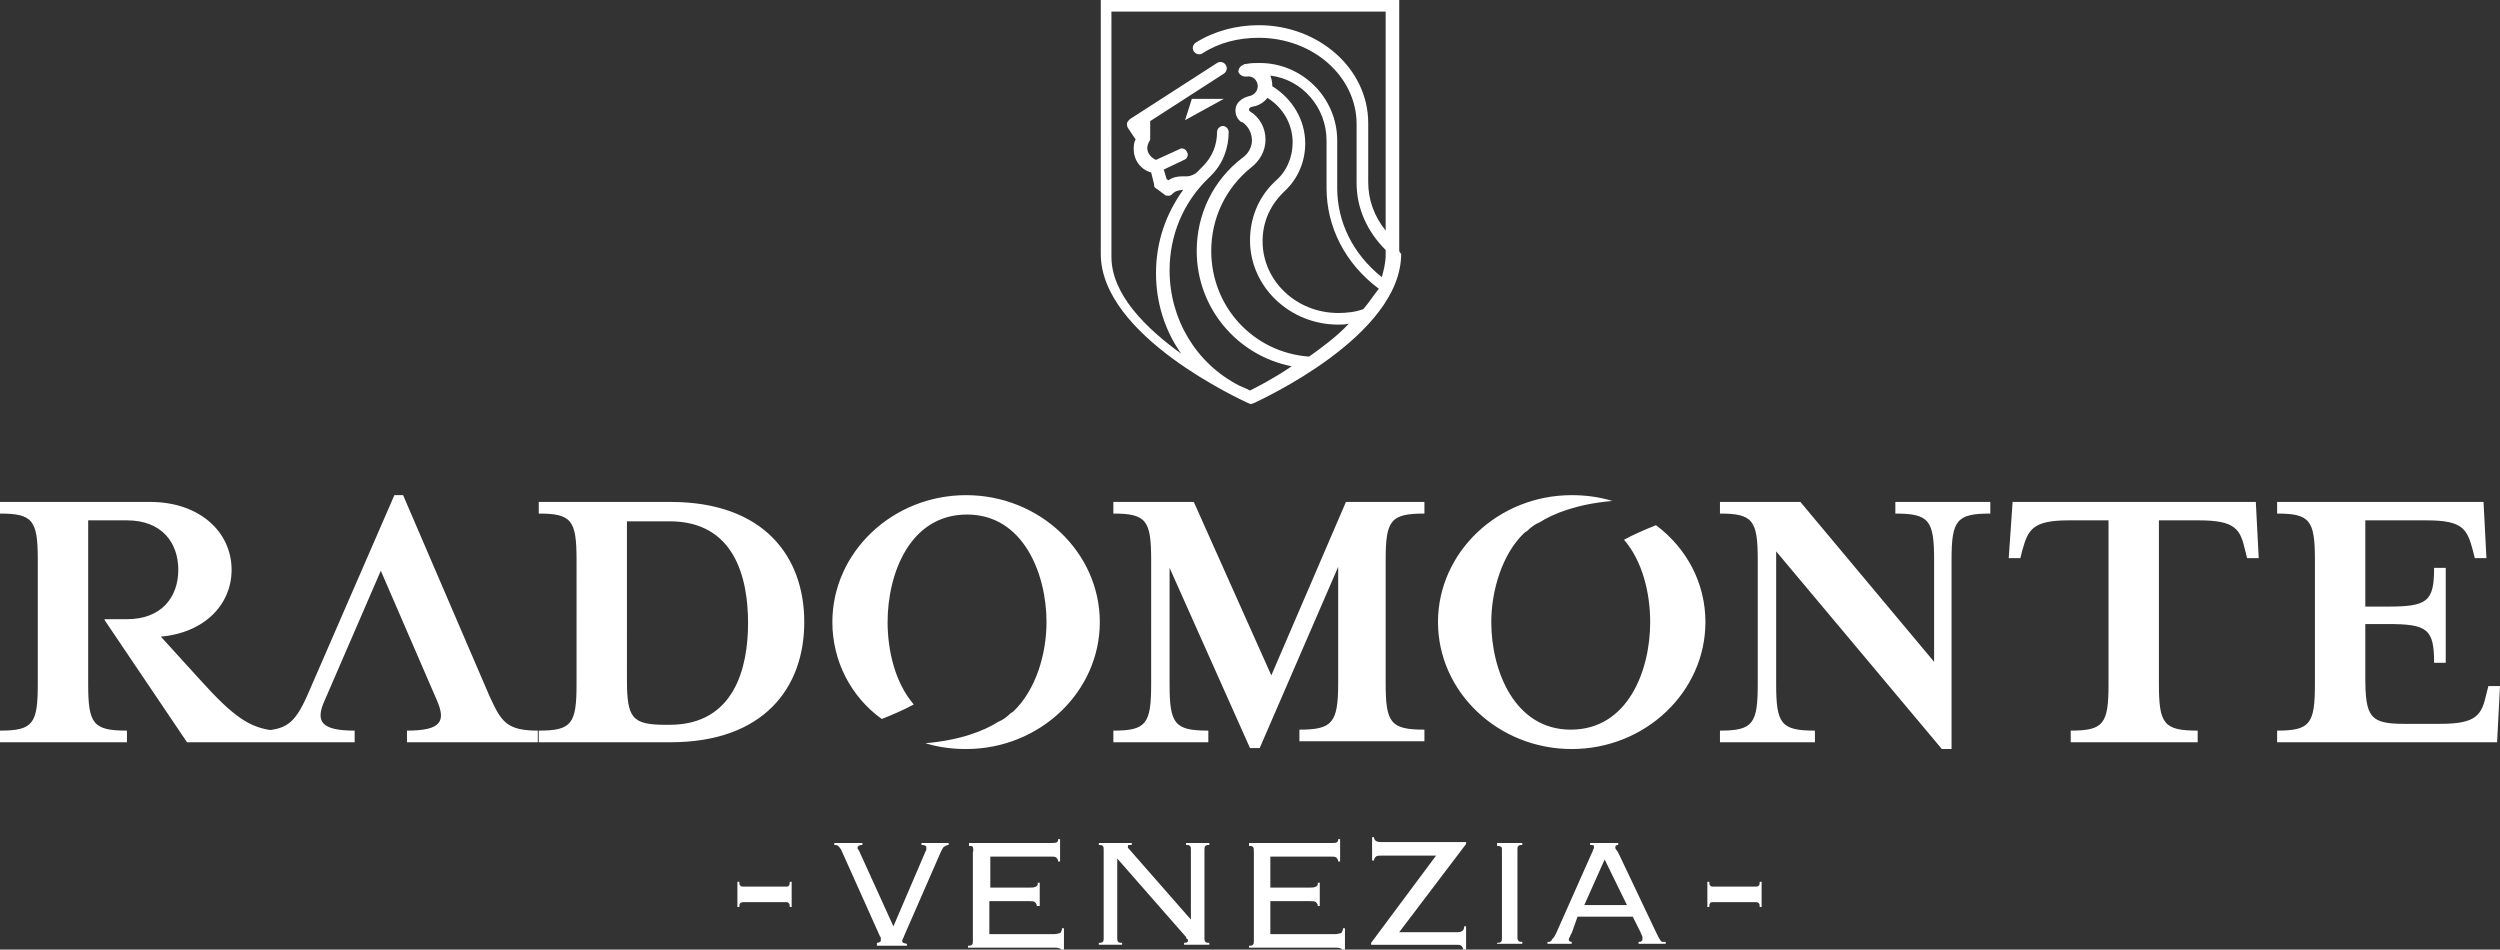 <?xml version="1.0" encoding="utf-8"?>
<!-- Generator: Adobe Illustrator 26.3.1, SVG Export Plug-In . SVG Version: 6.00 Build 0)  -->
<svg version="1.1" id="Livello_1" xmlns="http://www.w3.org/2000/svg" xmlns:xlink="http://www.w3.org/1999/xlink" x="0px" y="0px"
	 viewBox="0 0 258 98" style="enable-background:new 0 0 258 98;" xml:space="preserve">
<rect x="0" y="0" width="258" height="98" fill="#333333" stroke="none"/>
<style type="text/css">
	.st0{fill:#FFFFFF;}
</style>
<g>
	<g>
		<path class="st0" d="M64.7,70.1c0,4,0.5,4.7,4,4.7h0.4c6.7,0,8.1-5.9,8.1-10.5c0-4.7-1.4-10.5-8.1-10.5h-4.4V70.1z M55.6,75.4
			c3.4,0,3.9-0.7,3.9-4.8V57.8c0-4.1-0.5-4.8-3.9-4.8v-1.2h13.6c9.6,0,13.8,5.6,13.8,12.4c0,6.8-4.2,12.4-13.8,12.4H55.6V75.4z
			 M120.7,70.6c0,4.1,0.5,4.8,4,4.8v1.2h-9.8v-1.2c3.4,0,3.9-0.7,3.9-4.8V57.8c0-4.1-0.5-4.8-3.9-4.8v-1.2h8.3l8,17.9l7.7-17.9h8.1
			V53c-3.5,0-4,0.7-4,4.8v12.7c0,4.1,0.5,4.8,4,4.8v1.2h-12.9v-1.2c3.4,0,4-0.7,4-4.8v-12l-8.1,18.7H129l-8.3-18.6V70.6z
			 M199.6,57.8c0-4.1-0.5-4.8-4-4.8v-1.2h9.8V53c-3.5,0-4,0.7-4,4.8v19.5h-1l-17.1-20.4v13.7c0,4.1,0.5,4.8,4,4.8v1.2h-9.8v-1.2
			c3.4,0,3.9-0.7,3.9-4.8V57.8c0-4.1-0.5-4.8-3.9-4.8v-1.2h8.3l13.8,16.5V57.8z M233.1,57.6h-1.2l-0.2-0.8c-0.5-2.2-1-3.1-4.8-3.1
			h-4.1v16.9c0,4.1,0.5,4.8,4,4.8v1.2h-13.1v-1.2c3.4,0,3.9-0.7,3.9-4.8V53.7h-4.1c-3.8,0-4.2,1-4.8,3.1l-0.2,0.8h-1.2l0.4-5.8h25.1
			L233.1,57.6z M235,75.4c3.4,0,3.9-0.7,3.9-4.8V57.8c0-4.1-0.5-4.8-3.9-4.8v-1.2h21.3l0.3,5.8h-1.2l-0.2-0.8
			c-0.6-2.2-1-3.1-4.8-3.1h-6.3v8.9h2.3c4.1,0,4.8-0.5,4.8-4h1.2v9.8h-1.2c0-3.5-0.7-4-4.8-4h-2.3v5.5c0,4.1,0.5,4.8,4,4.8h3.7
			c3.8,0,4.3-0.9,4.8-3.1l0.2-0.8h1.2l-0.3,5.8H235V75.4z M28.3,75.4v1.2h-9L10.8,64v-0.1h2.3c3.6,0,5.3-2.3,5.3-5.1
			c0-2.8-1.7-5.1-5.3-5.1H9.7H9.1v10.2v1.9v2.6v2.2c0,4.1,0.5,4.8,4,4.8v1.2H0v-1.2c3.4,0,3.9-0.7,3.9-4.8V57.8
			C3.9,53.7,3.4,53,0,53v-1.2h9.1h0.6h5.8c5.1,0,8.4,3.1,8.4,7c0,3.6-2.8,6.5-7.3,6.9l4,4.4C24.2,74.1,25.8,75.1,28.3,75.4
			 M50.5,71.8c1.2,2.6,1.7,3.6,5,3.6v1.2H42v-1.2c3.6,0,4-1,3.1-3.1l-5.8-13.4l-5.8,13.4c-1,2.2-0.3,3.1,3.1,3.1v1.2h-10v-1.2
			c2.9,0,3.8-0.7,5.1-3.6l9-20.7h0.9L50.5,71.8z M176,64.2c0,7.2-6.2,13.1-13.8,13.1c-7.6,0-13.8-5.9-13.8-13.1
			c0-7.2,6.2-13.1,13.8-13.1c1.5,0,2.9,0.2,4.2,0.6c-3.6,0.3-6.1,1.3-7.5,2.2c-0.5,0.2-0.9,0.5-1.3,0.9c-0.2,0.1-0.3,0.2-0.3,0.2h0
			c-2.3,2.2-3.4,6-3.4,9.2c0,5,2.4,11.1,8.2,11.1c5.9,0,8.2-6.1,8.2-11.1c0-3-0.8-6.3-2.7-8.5c1.1-0.6,2.3-1.1,3.3-1.5
			C174.1,56.6,176,60.2,176,64.2 M85.9,64.2c0-7.2,6.2-13.1,13.8-13.1c7.6,0,13.8,5.9,13.8,13.1c0,7.2-6.2,13.1-13.8,13.1
			c-1.5,0-2.9-0.2-4.2-0.6c3.6-0.3,6.1-1.3,7.5-2.2c0.5-0.2,0.9-0.5,1.3-0.9c0.2-0.1,0.3-0.2,0.3-0.2l0,0c2.3-2.2,3.4-5.9,3.4-9.2
			c0-5-2.4-11.1-8.2-11.1c-5.9,0-8.2,6.1-8.2,11.1c0,3,0.8,6.3,2.7,8.5c-1.1,0.6-2.3,1.1-3.3,1.5C87.8,71.9,85.9,68.2,85.9,64.2"/>
		<path class="st0" d="M144.4,25.8c0-0.1,0-0.1,0-0.2V0h-30.8v26.2c0,8.5,14.6,15.1,15.2,15.4l0.3,0.1l0.3-0.1
			c0.6-0.3,15.2-6.9,15.2-15.4C144.4,26,144.4,25.9,144.4,25.8 M129,40.3c-0.2-0.1-0.6-0.3-1.1-0.5c-4.5-2.3-7.2-6.9-7.2-11.9
			c0-3.6,1.4-7,4-9.5l0.3-0.3c1.2-1.2,1.8-2.8,1.8-4.5c0-0.3-0.3-0.6-0.6-0.6c-0.3,0-0.6,0.3-0.6,0.6c0,1.4-0.5,2.6-1.5,3.6
			l-0.3,0.3c-0.1,0.1-0.2,0.2-0.3,0.3h0c-0.2,0.2-0.7,0.4-1,0.4c-0.1,0-0.1,0-0.2,0c0,0,0,0,0,0c-0.1,0-0.2,0-0.3,0
			c-0.5,0-1,0.1-1.4,0.4l-0.2-0.1l-0.3-1l2.1-1c0.3-0.1,0.5-0.5,0.3-0.8c-0.1-0.3-0.5-0.5-0.8-0.3l-2.4,1.1
			c-0.5-0.2-0.9-0.7-0.9-1.2c0-0.3,0.1-0.5,0.2-0.7c0.1-0.1,0.1-0.2,0.1-0.3h0l0,0v0l0-1.8l7.6-4.9c0.3-0.2,0.4-0.6,0.2-0.9
			c-0.2-0.3-0.6-0.4-0.9-0.2l-9,5.8c-0.1,0.1-0.2,0.2-0.3,0.4c0,0.2,0,0.3,0.1,0.5l0.8,1.2c-0.2,0.3-0.2,0.7-0.2,1
			c0,1.1,0.7,2.1,1.8,2.4l0.3,1.2l0,0.1c0,0.2,0.1,0.3,0.3,0.4l0.8,0.6c0.1,0.1,0.2,0.1,0.4,0.1c0.2,0,0.3-0.1,0.4-0.2
			c0.3-0.3,0.7-0.4,1.1-0.4h0h0c-1.8,2.5-2.8,5.4-2.8,8.6c0,3,0.9,5.9,2.6,8.3c-3.6-2.6-7.2-6.1-7.2-10V1.2h28.3v22.6
			c-1.2-1.5-1.8-3.2-1.8-5v-6.1c0-5.6-5.1-10.1-11.3-10.1c-2.3,0-4.6,0.6-6.5,1.8c-0.3,0.2-0.4,0.6-0.2,0.9c0.2,0.3,0.6,0.4,0.9,0.2
			c1.7-1.1,3.7-1.6,5.8-1.6c5.6,0,10.1,4,10.1,8.9v6.1c0,2.6,1.1,5,3,6.9c0,0.1,0,0.1,0,0.2c0,0.1,0,0.2,0,0.3
			c0,0.8-0.2,1.6-0.4,2.3c-3-2.4-4.6-5.7-4.6-9.2v-4.9c0-4.4-3.6-8-8-8c-0.5,0-0.9,0-1.4,0.1c-0.1,0-0.2,0-0.3,0.1
			c-0.3,0.1-0.5,0.4-0.5,0.7c0.1,0.3,0.4,0.5,0.7,0.5c0.1,0,0.1,0,0.2,0c0.6-0.1,1.1,0.4,1.1,1c0,0.5-0.4,0.9-0.8,1
			c-0.5,0.1-1.5,0.5-1.5,1.5c0,0.5,0.2,0.9,0.6,1.2c0,0,0,0,0.1,0c0.6,0.4,1,1.1,1,1.9c0,0.7-0.4,1.4-1,1.8v0h0v0c0,0,0,0,0,0
			c-3,2.3-4.7,5.8-4.7,9.6c0,5.9,4.2,10.8,9.8,11.9C131.4,39.1,129.6,40,129,40.3 M135.1,36.8c-5.7-0.4-10.1-5.1-10.1-10.9
			c0-3.4,1.5-6.5,4.1-8.6c0,0,0,0,0,0c0.9-0.7,1.5-1.7,1.5-2.9c0-1.2-0.6-2.3-1.6-2.9c-0.1-0.1-0.1-0.1-0.1-0.2
			c0-0.2,0.3-0.3,0.4-0.3c0.6-0.1,1.1-0.4,1.5-0.9c1.6,1,2.6,2.7,2.6,4.6c0,1.5-0.6,3-1.8,4l-0.2,0.2c-1.6,1.6-2.4,3.7-2.4,5.9
			c0,4.8,4.1,8.7,9.1,8.7c0.4,0,0.7,0,1.1-0.1C138,34.7,136.5,35.8,135.1,36.8 M140.7,31.9c-0.8,0.3-1.7,0.4-2.6,0.4
			c-4.3,0-7.8-3.3-7.8-7.4c0-1.9,0.7-3.6,2.1-5l0.2-0.2c1.4-1.3,2.1-3.1,2.1-4.9c0-2.4-1.3-4.6-3.4-5.9c0,0,0-0.1,0-0.1
			c0-0.4-0.1-0.7-0.2-1c3.3,0.4,5.8,3.3,5.8,6.7v4.9c0,4,1.9,7.8,5.4,10.4C141.8,30.4,141.3,31.2,140.7,31.9"/>
	</g>
	<polygon class="st0" points="123,10.2 122.3,12.4 126.3,10.2 	"/>
</g>
<g>
	<path class="st0" d="M90.4,97.3c0.2,0,0.3,0,0.4-0.1c0.1,0,0.1-0.1,0.1-0.2c0-0.1,0-0.2,0-0.2c0,0,0-0.1-0.1-0.2l-3.9-8.7
		c-0.1-0.3-0.3-0.5-0.4-0.6c-0.1-0.1-0.3-0.1-0.4-0.1V87h2.9v0.2c-0.3,0-0.5,0.1-0.5,0.3c0,0.1,0,0.1,0.1,0.2c0,0.1,0.1,0.1,0.1,0.2
		l3.5,7.7l3.3-7.7c0-0.1,0.1-0.1,0.1-0.2c0-0.1,0-0.1,0-0.2c0-0.1,0-0.2-0.1-0.2c-0.1-0.1-0.2-0.1-0.4-0.1V87h2.8v0.2
		c-0.2,0-0.3,0.1-0.5,0.2c-0.1,0.1-0.2,0.3-0.3,0.5l-3.8,8.7c0,0,0,0.1-0.1,0.2c0,0.1-0.1,0.2-0.1,0.3c0,0.1,0,0.1,0.1,0.2
		c0.1,0,0.2,0.1,0.4,0.1v0.2h-3.1V97.3z"/>
	<path class="st0" d="M100.4,87.4c-0.1-0.1-0.2-0.1-0.4-0.1V87h8.4c0.3,0,0.6,0,0.7-0.1c0.1-0.1,0.1-0.2,0.1-0.3h0.2v2.3h-0.2
		c0-0.2-0.1-0.3-0.2-0.4c-0.1-0.1-0.3-0.1-0.6-0.1h-6.2v3.2h4.1c0.2,0,0.4,0,0.6-0.1c0.2-0.1,0.2-0.2,0.2-0.4h0.2v2.4H107
		c0-0.2-0.1-0.3-0.2-0.4c-0.1-0.1-0.3-0.1-0.6-0.1h-4.1v3.4h6.7c0.3,0,0.5-0.1,0.6-0.1c0.1-0.1,0.2-0.3,0.2-0.5h0.2v2.4h-0.2
		c0-0.2-0.2-0.4-0.7-0.4h-9v-0.2c0.2,0,0.3,0,0.4-0.1c0.1-0.1,0.1-0.2,0.1-0.4v-9.1C100.5,87.6,100.4,87.5,100.4,87.4"/>
	<path class="st0" d="M122.9,94.9v-7.2c0-0.2,0-0.3-0.1-0.4c-0.1-0.1-0.2-0.1-0.4-0.1V87h2.4v0.2c-0.2,0-0.3,0-0.4,0.1
		c-0.1,0.1-0.1,0.2-0.1,0.4v9.1c0,0.2,0,0.3,0.1,0.4c0.1,0.1,0.2,0.1,0.4,0.1v0.2h-2.6v-0.2c0.3,0,0.4-0.1,0.4-0.2
		c0-0.1,0-0.2-0.1-0.2c-0.1-0.1-0.1-0.1-0.1-0.2l-7.1-8.1v8.2c0,0.2,0,0.3,0.1,0.4c0.1,0.1,0.2,0.1,0.4,0.1v0.2h-2.4v-0.2
		c0.2,0,0.3,0,0.4-0.1c0.1-0.1,0.1-0.2,0.1-0.4v-9.1c0-0.2,0-0.3-0.1-0.4c-0.1-0.1-0.2-0.1-0.4-0.1V87h3.4v0.2c-0.1,0-0.2,0-0.3,0
		c-0.1,0-0.1,0.1-0.1,0.2c0,0,0,0.1,0,0.1c0,0,0.1,0.1,0.1,0.1L122.9,94.9L122.9,94.9z"/>
	<path class="st0" d="M129.3,87.4c-0.1-0.1-0.2-0.1-0.4-0.1V87h8.4c0.4,0,0.6,0,0.7-0.1c0.1-0.1,0.1-0.2,0.1-0.3h0.2v2.3h-0.2
		c0-0.2-0.1-0.3-0.2-0.4c-0.1-0.1-0.3-0.1-0.6-0.1h-6.2v3.2h4.1c0.2,0,0.4,0,0.6-0.1c0.2-0.1,0.2-0.2,0.2-0.4h0.2v2.4H136
		c0-0.2-0.1-0.3-0.2-0.4c-0.1-0.1-0.3-0.1-0.6-0.1h-4.1v3.4h6.7c0.3,0,0.5-0.1,0.6-0.1c0.1-0.1,0.2-0.3,0.2-0.5h0.2v2.4h-0.2
		c0-0.2-0.2-0.4-0.7-0.4h-9v-0.2c0.2,0,0.3,0,0.4-0.1c0.1-0.1,0.1-0.2,0.1-0.4v-9.1C129.4,87.6,129.4,87.5,129.3,87.4"/>
	<path class="st0" d="M142.5,88.3c-0.2,0-0.4,0-0.5,0.1c-0.1,0.1-0.2,0.2-0.2,0.4h-0.2v-2.4h0.2c0,0.3,0.2,0.5,0.7,0.5h8.8v0.2
		l-6.9,9.1h6c0.5,0,0.7-0.2,0.7-0.6h0.2V98H151c0-0.2-0.1-0.3-0.2-0.4c-0.1-0.1-0.3-0.1-0.5-0.1h-8.8v-0.2l6.7-9H142.5z"/>
	<path class="st0" d="M154.5,97.3c0.2,0,0.3,0,0.4-0.1c0.1-0.1,0.1-0.2,0.1-0.4v-9.1c0-0.1,0-0.3-0.1-0.3c-0.1-0.1-0.2-0.1-0.4-0.1
		V87h2.6v0.2c-0.2,0-0.3,0-0.4,0.1c-0.1,0.1-0.1,0.2-0.1,0.3v9.1c0,0.1,0,0.3,0.1,0.4c0.1,0.1,0.2,0.1,0.4,0.1v0.2h-2.6V97.3z"/>
	<path class="st0" d="M176.4,91c0,0.2,0,0.3,0.1,0.4c0.1,0.1,0.2,0.1,0.3,0.1h4.3c0.2,0,0.3,0,0.4-0.1c0.1-0.1,0.1-0.2,0.1-0.4h0.2
		v2.6h-0.2c0-0.2,0-0.3-0.1-0.4c-0.1-0.1-0.2-0.1-0.4-0.1h-4.3c-0.1,0-0.3,0-0.3,0.1c-0.1,0.1-0.1,0.2-0.1,0.4h-0.2V91H176.4z"/>
	<path class="st0" d="M76.3,91c0,0.2,0,0.3,0.1,0.4c0.1,0.1,0.2,0.1,0.4,0.1h4.3c0.1,0,0.3,0,0.3-0.1c0.1-0.1,0.1-0.2,0.1-0.4h0.2
		v2.6h-0.2c0-0.2,0-0.3-0.1-0.4c-0.1-0.1-0.2-0.1-0.3-0.1h-4.3c-0.1,0-0.3,0-0.4,0.1c-0.1,0.1-0.1,0.2-0.1,0.4h-0.2V91H76.3z"/>
	<path class="st0" d="M167.9,93.4l-2.3-4.7l-2.1,4.7H167.9z M162.2,96.3c-0.1,0.1-0.1,0.2-0.2,0.4c-0.1,0.1-0.1,0.3-0.1,0.3
		c0,0.1,0.1,0.2,0.3,0.2v0.2h-2.5v-0.2c0.1,0,0.1,0,0.2,0c0.1,0,0.1-0.1,0.2-0.1c0-0.1,0.1-0.2,0.2-0.3c0.1-0.1,0.2-0.3,0.3-0.5
		l3.6-8.1c0.1-0.2,0.2-0.4,0.2-0.5c0.1-0.1,0.1-0.2,0.1-0.3c0-0.2-0.1-0.2-0.4-0.2V87h2.9v0.2c-0.2,0-0.3,0.1-0.3,0.2
		c0,0.1,0,0.2,0.1,0.3c0.1,0.1,0.2,0.3,0.3,0.5l3.8,8c0.1,0.2,0.2,0.4,0.3,0.6c0.1,0.1,0.1,0.2,0.2,0.3c0.1,0.1,0.1,0.1,0.2,0.1
		c0.1,0,0.2,0,0.3,0v0.2h-2.8v-0.2c0.2,0,0.3,0,0.3-0.1c0.1,0,0.1-0.1,0.1-0.2c0-0.1,0-0.1,0-0.2c0-0.1-0.1-0.2-0.2-0.5l-0.8-1.6
		h-5.7L162.2,96.3z"/>
</g>
</svg>
